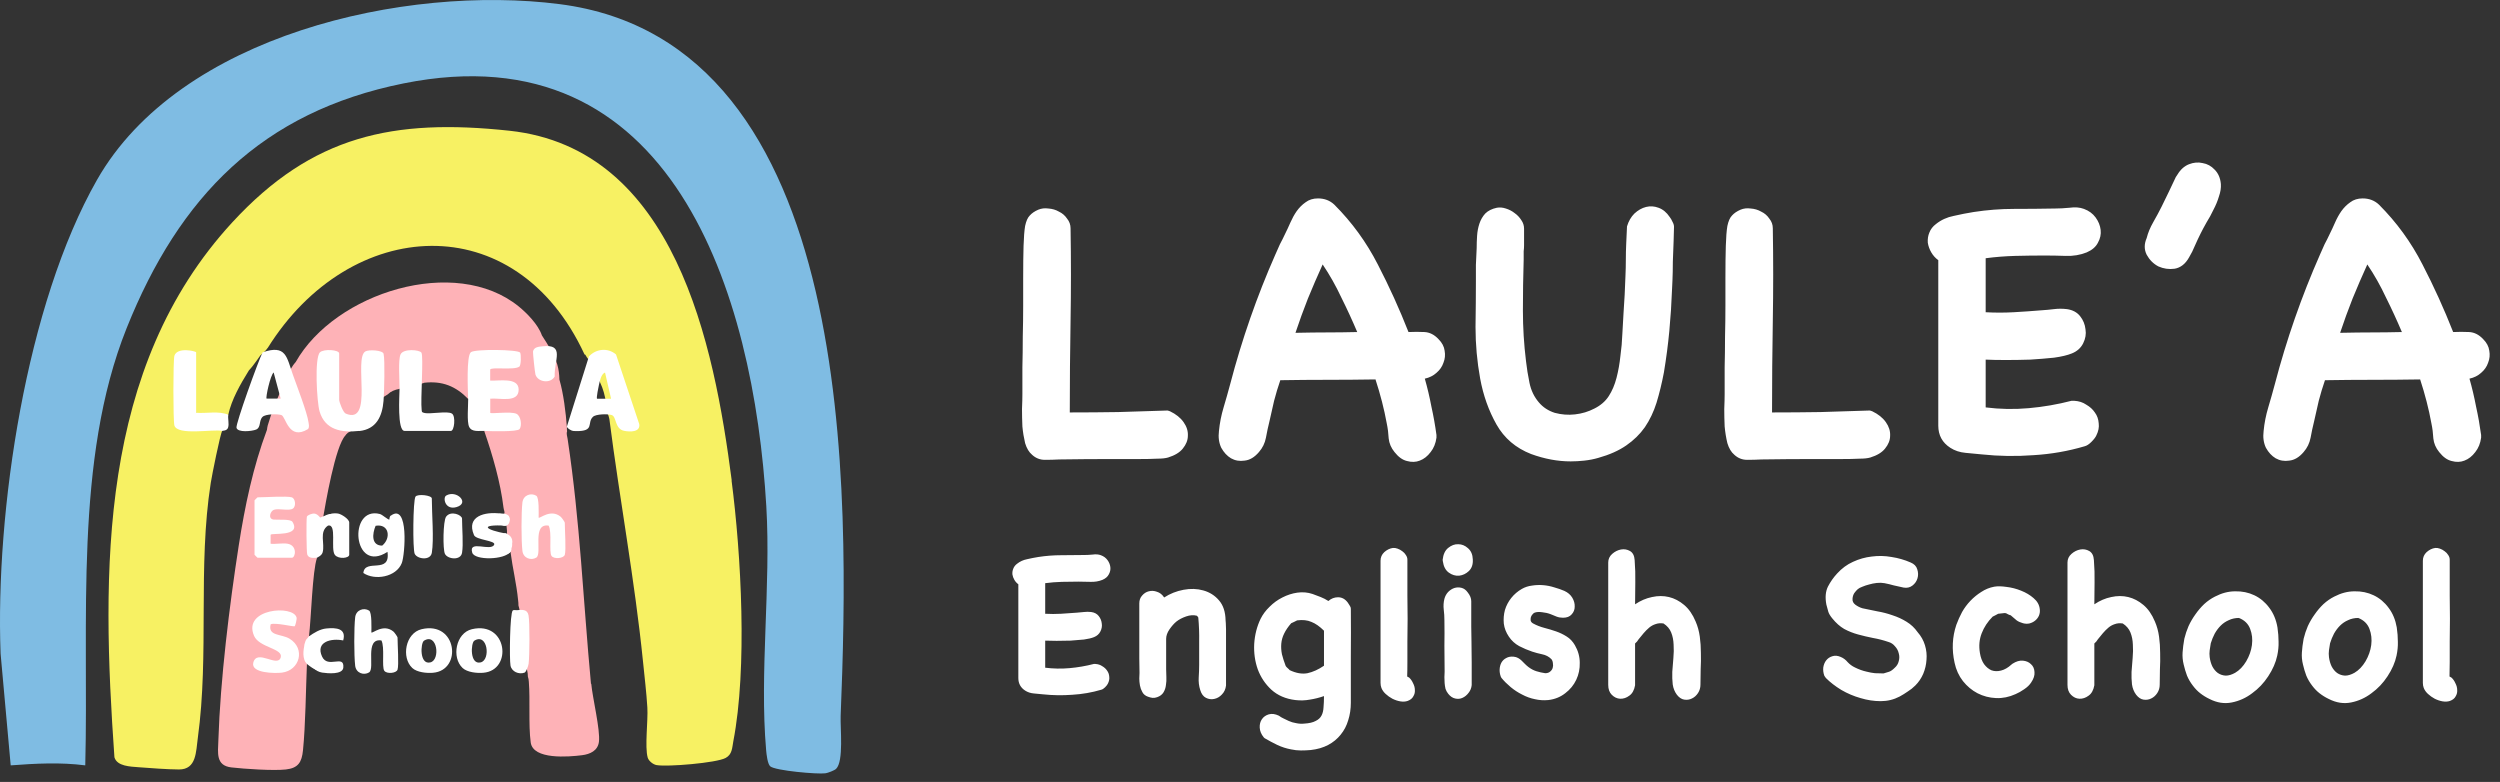 <svg width="227" height="71" viewBox="0 0 227 71" fill="none" xmlns="http://www.w3.org/2000/svg">
<rect x="0" y="0" width="227" height="71" fill="#333333" stroke="none"/>
<g clip-path="url(#clip0_567_5518)">
<path d="M75.921 69.808C75.772 69.956 75.18 70.181 74.955 70.214C74.236 70.318 70.395 69.978 69.939 69.583C69.692 69.369 69.599 68.491 69.566 68.129C68.951 61.055 70.01 53.263 69.582 45.981C68.441 26.653 61.066 2.656 36.646 7.573C23.772 10.163 16.281 17.851 11.496 29.803C6.711 41.755 8.072 56.506 7.742 69.495C5.487 69.204 3.232 69.325 0.971 69.495L0.054 59.349C-0.434 46.447 2.37 27.63 8.812 16.326C16.303 3.177 36.777 -1.421 50.798 0.373C77.995 3.847 77.133 44.905 76.332 65.006C76.288 66.109 76.623 69.111 75.921 69.808Z" fill="#7FBCE3"/>
<path d="M66.441 43.632C64.833 31.214 61.305 13.489 46.252 11.87C35.71 10.739 28.368 12.298 21.097 20.184C8.925 33.398 9.205 51.88 10.39 68.76C10.626 69.583 11.834 69.605 12.596 69.665C13.634 69.748 15.258 69.863 16.251 69.868C17.848 69.868 17.788 68.266 17.963 66.993C19.006 59.376 17.947 51.458 19.138 43.841C19.231 43.226 20.005 39.352 20.18 39.121L19.972 38.726C18.622 38.891 17.354 38.825 16.169 38.523C16.032 38.249 16.048 32.723 16.169 32.416C16.279 32.13 16.756 32.125 17.146 32.174C17.129 32.311 17.118 32.448 17.124 32.591C17.135 32.959 17.223 33.326 17.371 33.661C17.36 35.017 17.398 36.893 17.431 37.305C17.442 37.404 17.656 37.453 17.799 37.47L18.029 37.848C18.825 37.777 19.615 37.804 20.394 37.92L20.729 37.651C21.025 36.295 21.805 34.912 22.6 33.634C22.864 33.354 23.1 33.03 23.319 32.728C23.429 32.58 23.533 32.426 23.637 32.273C23.747 32.174 23.846 32.07 23.961 31.977C24.087 31.878 24.197 31.746 24.296 31.598L24.312 31.587C31.787 19.618 46.817 18.663 53.073 32.179L53.145 32.207C53.232 32.372 53.337 32.525 53.457 32.668C53.485 32.723 53.512 32.772 53.545 32.827C53.567 32.865 53.589 32.904 53.616 32.942C53.968 33.689 54.385 34.397 54.675 35.165C54.901 35.752 54.999 36.372 55.104 36.981C55.104 37.063 55.104 37.151 55.12 37.228C55.104 37.228 55.082 37.223 55.065 37.217C55.076 37.228 55.087 37.239 55.093 37.245C55.093 37.245 55.093 37.25 55.098 37.256C55.109 37.272 55.12 37.294 55.131 37.316C55.158 37.492 55.208 37.651 55.268 37.804C55.285 37.881 55.307 37.964 55.329 38.04C56.272 45.377 57.639 52.709 58.385 60.073C58.522 61.45 58.698 62.877 58.78 64.249C58.852 65.44 58.533 67.827 58.813 68.793C58.901 69.095 59.291 69.408 59.603 69.468C60.564 69.649 65.069 69.276 65.892 68.82C66.485 68.497 66.474 67.915 66.584 67.317C67.868 60.66 67.303 50.393 66.424 43.616L66.441 43.632Z" fill="#F7F163"/>
<path d="M53.66 62.082C52.952 54.536 52.677 47.402 51.541 39.862C51.503 39.615 51.41 39.385 51.492 39.165C51.481 39.116 51.476 39.061 51.476 39.012C51.476 38.929 51.476 38.842 51.476 38.759C51.476 38.759 51.476 38.759 51.47 38.765C51.382 37.508 51.163 35.719 50.795 34.468C50.784 34.007 50.735 33.551 50.598 33.09C50.312 32.147 49.736 31.285 49.204 30.451C48.858 29.447 47.826 28.421 47.108 27.833C41.34 23.141 30.42 26.566 26.847 32.876C26.759 32.975 26.672 33.08 26.595 33.195C26.205 33.76 25.931 34.391 25.7 35.044C25.157 36.213 24.658 37.404 24.306 38.644C24.273 38.77 24.257 38.896 24.241 39.023C22.978 42.398 22.238 45.943 21.683 49.498C20.833 54.975 20.004 61.703 19.828 67.213C19.79 68.359 19.576 69.517 21.014 69.682C22.199 69.819 24.833 69.995 25.958 69.868C27.083 69.742 27.401 69.21 27.511 68.129C27.747 65.775 27.769 62.625 27.873 60.172C28.439 59.974 28.57 58.087 28.054 57.796C28.252 56.226 28.367 51.798 28.784 50.662L28.554 50.305C28 50.623 28.159 47.254 28.219 47.089C28.29 46.886 28.812 47.1 28.861 47.325C29.289 47.583 29.613 47.424 29.338 47.002C29.542 45.838 30.436 40.499 31.369 39.533C31.402 39.478 31.44 39.429 31.49 39.39C31.555 39.308 31.643 39.248 31.742 39.209C31.78 39.193 31.819 39.171 31.857 39.149C31.989 39.066 32.115 38.984 32.23 38.885C31.951 38.77 31.599 38.726 31.155 38.776C30.76 38.836 30.436 38.721 30.167 38.49C30.222 38.353 30.277 38.216 30.332 38.079C30.496 37.854 30.645 37.618 30.765 37.371C30.881 37.579 31.023 37.755 31.144 37.832C33.526 39.368 33.257 34.578 33.158 33.326C33.103 32.152 33.394 31.993 34.486 32.295C34.497 33.645 34.53 34.962 34.579 36.246C34.777 36.081 34.985 35.933 35.21 35.807C35.479 35.538 35.83 35.39 36.286 35.307L36.648 35.028L36.615 33.261C36.203 31.933 38.234 31.68 37.981 32.964L37.954 35.104C38.004 35.039 38.058 34.984 38.113 34.934C38.218 34.846 38.349 34.797 38.481 34.775V34.759C40.144 34.561 41.378 35.06 42.509 36.224L42.871 35.982C42.778 34.737 42.822 33.508 43.003 32.284L43.919 32.229C43.985 32.416 44.078 32.602 44.194 32.794C44.276 32.926 44.369 33.074 44.473 33.222C43.93 33.617 44.012 34.879 44.742 34.945C44.967 34.912 45.165 34.901 45.351 34.896C45.362 35.176 45.335 35.549 45.319 35.9C45.143 35.889 44.956 35.873 44.748 35.84C43.903 35.955 43.892 37.81 44.775 37.892C45.11 37.826 45.39 37.793 45.648 37.782C45.84 38.161 46.109 38.496 46.438 38.754C45.686 38.814 44.934 38.836 44.177 38.792L43.974 39.149C44.737 41.366 45.434 43.753 45.719 46.096C45.746 46.327 45.867 46.53 45.779 46.617C45.779 46.628 45.79 46.639 45.79 46.656C45.889 47.155 46.004 47.671 46.032 48.176C46.043 48.385 46.037 48.593 46.048 48.807C46.048 48.906 46.059 49.005 46.076 49.103C46.076 49.12 46.081 49.142 46.087 49.158C46.087 49.142 46.098 49.158 46.103 49.219C46.103 49.219 46.103 49.219 46.103 49.224C46.197 49.46 46.18 49.702 46.081 49.905C46.164 50.003 46.257 50.086 46.356 50.124C46.542 51.573 46.904 53.032 47.042 54.481C47.058 54.662 47.086 54.822 47.075 54.975C47.08 55.008 47.096 55.041 47.102 55.079C47.135 55.189 47.162 55.293 47.179 55.409C47.19 55.513 47.19 55.623 47.19 55.727C47.3 55.782 47.431 55.809 47.596 55.804C47.788 56.007 47.81 58.976 47.612 60.238C47.623 60.249 47.634 60.26 47.64 60.271C47.678 60.331 47.711 60.391 47.749 60.452C47.826 60.677 47.887 60.907 47.914 61.143C47.925 61.242 47.925 61.335 47.931 61.434C47.986 61.582 48.007 61.741 48.018 61.911C48.15 63.602 47.974 65.791 48.188 67.41C48.397 69.001 51.629 68.727 52.847 68.573C53.588 68.48 54.285 68.162 54.384 67.35C54.516 66.274 53.808 63.404 53.687 62.093L53.66 62.082Z" fill="#FEB2B7"/>
<path d="M32.624 39.127C31.033 39.302 29.513 39.061 29.013 37.343C28.772 36.504 28.541 32.498 29.052 31.993C29.392 31.658 30.797 31.757 30.797 32.092V36.3C30.797 36.498 31.148 37.447 31.389 37.552C33.952 38.649 32.092 32.552 33.173 31.91C33.486 31.724 34.753 31.795 34.83 32.124C34.967 32.723 34.885 35.626 34.825 36.394C34.709 37.81 34.172 38.968 32.63 39.138L32.624 39.127Z" fill="white"/>
<path d="M42.501 36.202C42.49 35.445 42.331 32.317 42.759 31.977C43.137 31.68 47.056 31.73 47.231 32.02C47.319 32.169 47.324 33.173 47.149 33.294C46.677 33.634 44.548 33.294 44.509 33.562V34.556C45.256 34.611 47.094 34.215 47.094 35.379C47.094 36.63 45.332 36.109 44.515 36.202V37.486C44.624 37.596 46.392 37.332 46.896 37.574C47.303 37.771 47.407 38.633 47.182 38.957C46.99 39.231 44.498 39.154 43.971 39.127C43.516 39.105 42.846 39.264 42.6 38.759C42.38 38.309 42.517 36.822 42.512 36.197L42.501 36.202Z" fill="white"/>
<path d="M20.186 39.127C19.33 38.946 16.109 39.577 15.835 38.633C15.714 38.232 15.714 32.706 15.835 32.306C16.082 31.477 17.81 31.889 17.81 31.993V37.48C18.771 37.557 19.846 37.288 20.735 37.661C20.664 37.991 20.828 38.474 20.708 38.83C20.609 39.138 20.208 39.094 20.186 39.127Z" fill="white"/>
<path d="M36.279 35.285C36.284 34.599 36.142 32.64 36.372 32.174C36.641 31.62 38.112 31.762 38.265 32.02C38.474 32.349 38.172 36.339 38.287 37.217C38.309 37.404 38.287 37.42 38.474 37.48C39.006 37.656 40.631 37.266 41.048 37.563C41.388 37.799 41.256 39.127 40.943 39.127H36.734C36.054 39.127 36.273 35.922 36.279 35.285Z" fill="white"/>
<path d="M36.097 60.803C35.993 61.138 35.115 61.215 34.895 60.907C34.643 60.545 34.956 58.767 34.632 58.152C33.079 57.911 34.078 60.699 33.512 61.055C33.041 61.346 32.333 61.127 32.25 60.452C32.141 59.535 32.141 56.962 32.25 56.045C32.333 55.37 33.041 55.145 33.512 55.441C33.781 55.612 33.721 57.049 33.721 57.428C33.825 57.549 34.802 56.588 35.724 57.346C35.817 57.422 36.097 57.823 36.097 57.883C36.097 58.52 36.229 60.386 36.097 60.808V60.803Z" fill="white"/>
<path d="M29.334 46.99C29.822 46.76 30.086 46.54 30.689 46.628C30.991 46.672 31.71 47.133 31.71 47.446V50.371C31.71 50.689 30.739 50.799 30.409 50.387C29.992 49.855 30.613 47.55 29.789 47.72C28.944 48.28 29.52 49.361 29.295 50.157C29.202 50.48 28.796 50.612 28.785 50.645C28.483 50.656 28.022 50.727 27.896 50.343C27.825 50.129 27.803 47.182 27.863 46.925C27.902 46.76 28.368 46.617 28.516 46.628C28.928 46.661 29.12 47.144 29.241 47.155C29.295 47.155 29.301 47.001 29.328 46.985L29.334 46.99Z" fill="white"/>
<path d="M39.209 50.195C39.089 50.92 37.898 50.782 37.656 50.289C37.464 49.894 37.497 45.416 37.728 45.092C37.92 44.823 39.209 44.971 39.209 45.262C39.209 46.645 39.413 48.961 39.209 50.201V50.195Z" fill="white"/>
<path d="M46.891 55.409C47.401 55.359 47.878 55.299 47.988 55.864C48.114 56.506 48.087 59.552 47.999 60.265C47.972 60.479 47.774 61.023 47.626 61.077C47.121 61.264 46.457 60.995 46.353 60.43C46.249 59.865 46.292 55.645 46.561 55.431C46.655 55.359 46.792 55.414 46.896 55.403L46.891 55.409Z" fill="white"/>
<path d="M28.05 57.785C28.5 57.461 29.06 57.121 29.625 57.066C30.558 56.973 31.463 57.066 31.162 58.153C30.103 57.933 28.626 58.257 29.241 59.612C29.762 60.759 31.288 59.365 31.173 60.622C31.112 61.27 29.757 61.149 29.252 61.072C28.599 60.968 28.38 60.49 27.869 60.167C27.913 59.118 27.919 58.85 28.05 57.791V57.785Z" fill="white"/>
<path d="M41.953 50.196C41.832 50.92 40.642 50.783 40.4 50.289C40.197 49.877 40.23 47.303 40.504 46.919C40.932 46.321 41.953 46.766 41.953 47.09C41.953 47.984 42.085 49.394 41.953 50.201V50.196Z" fill="white"/>
<path d="M40.51 44.998C41.443 44.444 42.694 45.673 41.459 46.041C40.411 46.354 40.186 45.19 40.51 44.998Z" fill="white"/>
<path d="M26.497 45.163C26.816 45.256 26.909 45.964 26.596 46.178C26.239 46.425 25.334 46.134 24.873 46.288C24.544 46.398 24.302 47.106 24.84 47.177C25.18 47.221 26.382 47.1 26.558 47.386C27.403 48.785 24.599 48.357 24.571 48.56V49.372C25.065 49.422 25.652 49.29 26.124 49.372C27.024 49.542 26.832 50.645 26.497 50.645H23.386C23.386 50.645 23.111 50.393 23.111 50.371V45.432C23.111 45.432 23.364 45.158 23.386 45.158C24.061 45.158 26.036 45.02 26.497 45.158V45.163Z" fill="white"/>
<path d="M26.761 56.863C26.673 56.929 24.961 56.501 24.577 56.687C24.297 57.779 25.548 57.543 26.289 57.993C27.759 58.888 27.233 60.88 25.586 61.077C24.999 61.149 22.733 61.143 23.002 60.155C23.342 58.899 25.197 60.644 25.488 59.7C25.74 58.877 23.534 58.811 23.068 57.735C21.997 55.249 26.657 54.893 26.931 56.084C26.964 56.232 26.81 56.83 26.761 56.863Z" fill="white"/>
<path d="M51.283 50.377C51.178 50.711 50.3 50.788 50.081 50.481C49.828 50.119 50.141 48.341 49.818 47.726C48.264 47.485 49.263 50.272 48.698 50.629C48.226 50.92 47.518 50.7 47.436 50.025C47.326 49.109 47.326 46.535 47.436 45.619C47.518 44.944 48.226 44.719 48.698 45.015C48.967 45.185 48.907 46.623 48.907 47.002C49.011 47.123 49.988 46.162 50.91 46.919C51.003 46.996 51.283 47.397 51.283 47.457C51.283 48.094 51.414 49.96 51.283 50.382V50.377Z" fill="white"/>
<path d="M49.268 31.444C51.315 31.219 50.305 32.706 50.366 34.188C49.992 34.857 48.846 34.715 48.62 34.012C48.566 33.848 48.379 32.026 48.396 31.922C48.472 31.499 48.944 31.477 49.268 31.444Z" fill="white"/>
<path d="M45.973 48.456C44.096 48.115 43.399 47.605 45.973 47.726C45.984 47.583 46.335 47.155 46.148 46.82C45.868 46.919 45.561 46.645 45.424 46.628C44.041 46.447 42.312 46.864 43.031 48.566C43.169 49.043 45.062 49.07 44.87 49.46C44.562 50.108 42.521 48.983 42.878 50.179C43.097 50.903 45.825 50.843 46.335 50.108C46.214 49.186 46.159 49.235 45.967 48.461L45.973 48.456Z" fill="white"/>
<path d="M28.014 38.353C27.894 37.453 26.944 35.017 26.588 34.007C26.028 32.432 25.989 31.252 23.844 31.993C23.443 32.789 21.391 38.485 21.473 38.841C21.583 39.297 22.872 39.16 23.251 39.006C23.723 38.814 23.487 38.188 23.844 37.848C24.113 37.59 25.199 37.568 25.556 37.689C25.956 37.826 26.203 40.049 27.971 38.957C28.108 38.77 28.042 38.556 28.014 38.353ZM24.206 36.196C24.107 36.098 24.546 34.067 24.848 33.82L25.485 36.196H24.206Z" fill="white"/>
<path d="M55.935 32.185C55.189 31.548 54.13 31.663 53.477 32.36L51.463 38.764C51.463 38.764 51.633 38.94 51.644 38.946C51.918 39.105 51.924 39.138 52.281 39.143C54.048 39.176 53.263 38.402 53.839 37.848C54.108 37.59 55.194 37.568 55.551 37.689C56.001 37.843 55.809 38.951 56.676 39.121C57.219 39.231 58.163 39.242 58.043 38.507L55.935 32.185ZM54.937 36.202C54.695 36.213 54.448 36.202 54.207 36.202C54.141 36.136 54.338 35.126 54.388 34.923C54.465 34.594 54.585 33.957 54.937 33.826L55.485 36.202C55.304 36.213 55.118 36.196 54.937 36.202Z" fill="white"/>
<path d="M35.489 46.809C35.33 46.925 35.374 47.161 35.357 47.172C35.259 47.232 34.726 46.733 34.496 46.672C31.576 45.915 32.021 52.176 35.182 50.108C35.484 52.193 33.118 50.667 32.992 52.028C34.024 52.731 35.977 52.407 36.482 51.128C36.779 50.377 37.13 45.641 35.495 46.815L35.489 46.809ZM34.704 49.542C33.695 49.542 33.799 48.461 34.106 47.742C35.335 47.528 35.533 48.862 34.704 49.542Z" fill="white"/>
<path d="M38.281 57.131C36.81 57.477 36.42 59.705 37.436 60.654C37.858 61.05 38.747 61.137 39.312 61.088C42.007 60.868 41.502 56.369 38.281 57.131ZM39.082 60.144C38.067 60.397 38.182 58.372 38.5 58.174C39.708 57.428 40.004 59.914 39.082 60.144Z" fill="white"/>
<path d="M42.849 57.131C41.379 57.477 40.989 59.705 42.004 60.654C42.427 61.05 43.316 61.137 43.881 61.088C46.575 60.868 46.07 56.369 42.849 57.131ZM43.65 60.144C42.635 60.397 42.75 58.372 43.069 58.174C44.276 57.428 44.572 59.914 43.65 60.144Z" fill="white"/>
<path d="M46.286 47.089C46.286 47.056 46.281 47.029 46.27 46.996C46.248 46.941 46.231 46.903 46.198 46.859C46.165 46.815 46.133 46.788 46.083 46.755C46.034 46.716 45.973 46.694 45.919 46.678C45.853 46.656 45.781 46.645 45.71 46.639C45.595 46.623 45.48 46.628 45.364 46.639C45.293 46.639 45.221 46.667 45.172 46.722C45.123 46.771 45.09 46.848 45.09 46.914C45.09 46.985 45.117 47.056 45.172 47.106C45.221 47.155 45.293 47.188 45.364 47.188C45.468 47.188 45.573 47.183 45.677 47.188C45.694 47.188 45.71 47.199 45.726 47.199C45.694 47.199 45.661 47.21 45.633 47.227C45.578 47.259 45.523 47.325 45.507 47.391C45.49 47.462 45.496 47.539 45.534 47.605C45.573 47.66 45.628 47.72 45.699 47.731C45.787 47.742 45.858 47.753 45.951 47.731C46.056 47.709 46.138 47.638 46.193 47.55C46.226 47.501 46.248 47.435 46.264 47.375C46.286 47.309 46.297 47.243 46.303 47.177C46.303 47.144 46.303 47.117 46.297 47.084L46.286 47.089Z" fill="white"/>
<path d="M46.51 49.334C46.526 49.218 46.526 49.103 46.493 48.983C46.439 48.779 46.29 48.609 46.104 48.516C46.06 48.478 46.005 48.445 45.939 48.428C45.851 48.406 45.769 48.428 45.687 48.461C45.676 48.461 45.67 48.461 45.659 48.461C45.517 48.467 45.379 48.582 45.385 48.736C45.385 48.823 45.44 48.911 45.511 48.961C45.544 48.999 45.588 49.037 45.643 49.054C45.643 49.054 45.648 49.054 45.654 49.054C45.654 49.054 45.654 49.054 45.665 49.054C45.676 49.054 45.714 49.087 45.725 49.092C45.736 49.103 45.747 49.109 45.753 49.12C45.764 49.131 45.769 49.136 45.78 49.147C45.78 49.147 45.791 49.158 45.791 49.164C45.797 49.175 45.807 49.186 45.813 49.197C45.819 49.208 45.824 49.218 45.835 49.235C45.835 49.24 45.835 49.246 45.835 49.251C45.835 49.262 45.835 49.284 45.835 49.29C45.813 49.405 45.769 49.515 45.725 49.625C45.703 49.685 45.67 49.751 45.648 49.817C45.604 49.855 45.572 49.899 45.555 49.954C45.539 50.02 45.544 50.108 45.583 50.168C45.648 50.272 45.78 50.322 45.895 50.289C45.967 50.3 46.038 50.294 46.104 50.278C46.274 50.239 46.395 50.102 46.433 49.932C46.444 49.877 46.444 49.811 46.444 49.756C46.466 49.718 46.483 49.674 46.488 49.63C46.51 49.526 46.51 49.427 46.499 49.323L46.51 49.334Z" fill="white"/>
<path d="M29.159 60.386C28.956 60.342 28.775 60.254 28.605 60.145C28.61 60.09 28.605 60.035 28.577 59.98C28.44 59.711 28.347 59.415 28.314 59.113C28.314 59.113 28.314 59.102 28.314 59.096C28.407 58.745 28.605 58.443 28.703 58.092C28.747 57.933 28.621 57.73 28.44 57.746C28.429 57.746 28.423 57.746 28.418 57.746C28.369 57.725 28.308 57.719 28.242 57.741C28.226 57.746 28.209 57.758 28.193 57.769C28.127 57.769 28.061 57.785 28.001 57.845C27.962 57.884 27.935 57.922 27.908 57.961C27.88 57.988 27.847 58.01 27.825 58.043C27.759 58.136 27.721 58.235 27.694 58.345C27.65 58.454 27.622 58.575 27.617 58.701C27.556 59.014 27.523 59.332 27.573 59.656C27.6 59.826 27.655 60.002 27.754 60.145C27.853 60.287 27.99 60.392 28.133 60.49C28.396 60.688 28.692 60.847 29.016 60.918C29.159 60.946 29.312 60.874 29.356 60.726C29.395 60.589 29.312 60.419 29.164 60.386H29.159Z" fill="white"/>
<path d="M30.712 46.853C30.333 46.552 29.85 46.634 29.444 46.853C29.422 46.859 29.4 46.864 29.373 46.875C29.192 46.936 29.021 47.013 28.873 47.133C28.824 47.177 28.791 47.265 28.791 47.325C28.791 47.391 28.819 47.474 28.873 47.517C28.873 47.517 28.879 47.517 28.884 47.523C28.895 47.556 28.917 47.589 28.945 47.616C29.054 47.715 29.224 47.726 29.334 47.616C29.362 47.589 29.389 47.567 29.417 47.539C29.428 47.528 29.444 47.523 29.455 47.512C29.581 47.463 29.713 47.419 29.845 47.397C29.878 47.397 29.91 47.397 29.938 47.397C29.954 47.397 29.971 47.402 29.987 47.408L29.954 47.397C29.954 47.397 29.954 47.397 29.96 47.397C30.02 47.419 30.081 47.435 30.146 47.419C30.212 47.402 30.278 47.353 30.311 47.292C30.317 47.282 30.322 47.265 30.322 47.254C30.328 47.254 30.328 47.254 30.322 47.254C30.432 47.336 30.596 47.364 30.701 47.248C30.794 47.15 30.821 46.958 30.701 46.859L30.712 46.853Z" fill="white"/>
</g>
<path d="M106.236 37.344C106.777 37.603 107.188 37.932 107.47 38.332C107.753 38.732 107.882 39.143 107.858 39.566C107.858 39.966 107.706 40.354 107.4 40.73C107.118 41.083 106.671 41.353 106.06 41.542C105.825 41.612 105.495 41.647 105.072 41.647C104.649 41.671 104.061 41.683 103.309 41.683C102.556 41.683 101.604 41.683 100.452 41.683C99.299 41.683 97.877 41.694 96.184 41.718C95.761 41.741 95.326 41.753 94.879 41.753C94.432 41.753 94.044 41.6 93.715 41.295C93.433 41.059 93.221 40.707 93.08 40.237C92.963 39.743 92.88 39.237 92.833 38.72C92.81 38.179 92.798 37.65 92.798 37.133C92.822 36.592 92.833 36.145 92.833 35.792C92.833 35.087 92.833 34.276 92.833 33.359C92.857 32.442 92.868 31.513 92.868 30.573C92.892 29.608 92.904 28.668 92.904 27.751C92.904 26.834 92.904 26.023 92.904 25.317C92.904 24.071 92.916 23.072 92.939 22.319C92.963 21.543 93.01 20.944 93.08 20.52C93.174 20.074 93.315 19.756 93.503 19.568C93.692 19.357 93.95 19.18 94.279 19.039C94.561 18.922 94.867 18.886 95.196 18.933C95.549 18.957 95.867 19.051 96.149 19.215C96.454 19.357 96.701 19.568 96.889 19.85C97.101 20.109 97.207 20.403 97.207 20.732C97.254 23.554 97.254 26.352 97.207 29.126C97.16 31.901 97.136 34.676 97.136 37.45C98.618 37.45 100.087 37.438 101.545 37.415C103.026 37.368 104.52 37.321 106.024 37.274L106.236 37.344ZM130.431 39.743C130.36 40.26 130.184 40.695 129.902 41.048C129.62 41.424 129.291 41.683 128.914 41.824C128.562 41.965 128.174 41.977 127.75 41.859C127.351 41.765 126.974 41.495 126.622 41.048C126.316 40.672 126.14 40.26 126.093 39.813C126.069 39.343 126.01 38.885 125.916 38.438C125.681 37.145 125.34 35.816 124.894 34.452C123.436 34.476 121.99 34.487 120.555 34.487C119.121 34.487 117.687 34.499 116.252 34.523C116.041 35.134 115.853 35.757 115.688 36.392C115.547 37.027 115.406 37.65 115.265 38.261C115.147 38.732 115.041 39.225 114.947 39.743C114.853 40.237 114.642 40.672 114.312 41.048C113.913 41.518 113.478 41.777 113.007 41.824C112.561 41.894 112.149 41.824 111.773 41.612C111.42 41.401 111.126 41.083 110.891 40.66C110.68 40.213 110.609 39.708 110.68 39.143C110.75 38.414 110.891 37.697 111.103 36.992C111.314 36.286 111.514 35.581 111.702 34.876C112.761 30.831 114.124 26.916 115.794 23.13C115.935 22.801 116.076 22.484 116.217 22.178C116.382 21.872 116.534 21.567 116.676 21.261C116.84 20.932 117.005 20.579 117.169 20.203C117.334 19.827 117.522 19.486 117.734 19.18C117.969 18.851 118.239 18.581 118.545 18.369C118.851 18.134 119.227 18.016 119.673 18.016C120.261 18.016 120.755 18.204 121.155 18.581C122.754 20.18 124.071 21.99 125.105 24.012C126.14 26.011 127.069 28.056 127.891 30.149C128.385 30.126 128.867 30.126 129.338 30.149C129.808 30.173 130.231 30.384 130.607 30.784C130.937 31.113 131.125 31.466 131.172 31.842C131.242 32.218 131.207 32.583 131.066 32.936C130.948 33.288 130.737 33.594 130.431 33.853C130.149 34.111 129.796 34.288 129.373 34.382C129.608 35.205 129.808 36.051 129.972 36.921C130.161 37.768 130.313 38.626 130.431 39.496V39.743ZM123.236 30.149C122.789 29.091 122.307 28.045 121.79 27.01C121.296 25.952 120.732 24.953 120.097 24.012C119.626 25.047 119.18 26.081 118.756 27.116C118.357 28.127 117.981 29.162 117.628 30.22C118.733 30.196 119.697 30.184 120.52 30.184C121.366 30.184 122.272 30.173 123.236 30.149ZM147.732 20.556C147.873 20.085 148.096 19.698 148.402 19.392C148.731 19.086 149.084 18.886 149.46 18.792C149.836 18.698 150.213 18.722 150.589 18.863C150.989 19.004 151.33 19.286 151.612 19.709C151.706 19.827 151.788 19.968 151.859 20.133C151.953 20.297 152 20.45 152 20.591C152 20.85 151.988 21.285 151.964 21.896C151.941 22.507 151.917 23.13 151.894 23.765C151.894 24.4 151.882 24.965 151.859 25.458C151.835 25.952 151.823 26.211 151.823 26.234C151.776 27.504 151.694 28.774 151.576 30.043C151.459 31.29 151.294 32.548 151.083 33.817C150.895 34.805 150.671 35.722 150.413 36.569C150.154 37.391 149.801 38.132 149.354 38.791C148.908 39.425 148.343 39.978 147.661 40.448C146.98 40.919 146.133 41.295 145.122 41.577C144.722 41.694 144.299 41.777 143.852 41.824C143.429 41.871 143.018 41.894 142.618 41.894C141.442 41.894 140.243 41.671 139.02 41.224C137.633 40.683 136.587 39.79 135.881 38.544C135.176 37.297 134.682 35.91 134.4 34.382C134.118 32.83 133.977 31.266 133.977 29.691C134 28.115 134.012 26.728 134.012 25.529C134.012 25.035 134.012 24.541 134.012 24.047C134.035 23.53 134.059 23.025 134.082 22.531C134.082 22.178 134.094 21.814 134.118 21.438C134.141 21.038 134.212 20.662 134.329 20.309C134.447 19.956 134.623 19.65 134.858 19.392C135.117 19.133 135.47 18.957 135.916 18.863C136.175 18.816 136.445 18.839 136.728 18.933C137.033 19.027 137.304 19.168 137.539 19.357C137.774 19.521 137.974 19.733 138.138 19.991C138.303 20.227 138.385 20.485 138.385 20.767C138.385 21.143 138.385 21.449 138.385 21.684C138.385 21.896 138.385 22.096 138.385 22.284C138.385 22.448 138.374 22.625 138.35 22.813C138.35 23.001 138.35 23.248 138.35 23.554C138.303 25.106 138.28 26.657 138.28 28.209C138.28 29.738 138.374 31.266 138.562 32.794C138.632 33.429 138.738 34.088 138.879 34.77C139.02 35.452 139.302 36.039 139.726 36.533C140.102 36.98 140.584 37.297 141.172 37.486C141.783 37.65 142.394 37.697 143.006 37.627C143.641 37.556 144.228 37.38 144.769 37.097C145.334 36.815 145.769 36.439 146.074 35.969C146.38 35.499 146.615 34.946 146.78 34.311C146.944 33.676 147.062 33.018 147.132 32.336C147.226 31.654 147.285 30.984 147.309 30.326C147.356 29.644 147.391 29.021 147.415 28.456C147.462 27.798 147.497 27.234 147.52 26.763C147.544 26.293 147.567 25.729 147.591 25.07C147.614 24.576 147.626 24.083 147.626 23.589C147.626 23.095 147.638 22.601 147.661 22.108L147.732 20.556ZM170.001 37.344C170.541 37.603 170.953 37.932 171.235 38.332C171.517 38.732 171.647 39.143 171.623 39.566C171.623 39.966 171.47 40.354 171.164 40.73C170.882 41.083 170.436 41.353 169.824 41.542C169.589 41.612 169.26 41.647 168.837 41.647C168.413 41.671 167.826 41.683 167.073 41.683C166.321 41.683 165.368 41.683 164.216 41.683C163.064 41.683 161.641 41.694 159.949 41.718C159.525 41.741 159.09 41.753 158.644 41.753C158.197 41.753 157.809 41.6 157.48 41.295C157.197 41.059 156.986 40.707 156.845 40.237C156.727 39.743 156.645 39.237 156.598 38.72C156.574 38.179 156.563 37.65 156.563 37.133C156.586 36.592 156.598 36.145 156.598 35.792C156.598 35.087 156.598 34.276 156.598 33.359C156.621 32.442 156.633 31.513 156.633 30.573C156.657 29.608 156.668 28.668 156.668 27.751C156.668 26.834 156.668 26.023 156.668 25.317C156.668 24.071 156.68 23.072 156.704 22.319C156.727 21.543 156.774 20.944 156.845 20.52C156.939 20.074 157.08 19.756 157.268 19.568C157.456 19.357 157.715 19.18 158.044 19.039C158.326 18.922 158.632 18.886 158.961 18.933C159.314 18.957 159.631 19.051 159.913 19.215C160.219 19.357 160.466 19.568 160.654 19.85C160.866 20.109 160.971 20.403 160.971 20.732C161.018 23.554 161.018 26.352 160.971 29.126C160.924 31.901 160.901 34.676 160.901 37.45C162.382 37.45 163.852 37.438 165.31 37.415C166.791 37.368 168.284 37.321 169.789 37.274L170.001 37.344ZM188.341 36.392C188.764 36.416 189.128 36.533 189.434 36.745C189.763 36.933 190.022 37.168 190.21 37.45C190.422 37.732 190.539 38.062 190.563 38.438C190.61 38.791 190.539 39.155 190.351 39.531C190.281 39.696 190.128 39.896 189.893 40.131C189.681 40.342 189.481 40.472 189.293 40.519C187.788 40.965 186.236 41.236 184.637 41.33C183.062 41.447 181.498 41.424 179.946 41.259C179.5 41.212 179.006 41.165 178.465 41.118C177.948 41.071 177.489 40.919 177.089 40.66C176.36 40.19 175.996 39.519 175.996 38.649V23.624C175.737 23.436 175.526 23.201 175.361 22.919C175.197 22.637 175.091 22.343 175.044 22.037C175.02 21.708 175.067 21.402 175.185 21.12C175.302 20.814 175.502 20.556 175.784 20.344C176.255 19.968 176.795 19.721 177.407 19.603C178.018 19.462 178.618 19.345 179.206 19.251C180.428 19.063 181.651 18.968 182.874 18.968C184.096 18.968 185.343 18.957 186.612 18.933C186.989 18.933 187.424 18.91 187.917 18.863C188.411 18.792 188.846 18.828 189.222 18.968C189.669 19.133 190.022 19.392 190.281 19.744C190.539 20.097 190.692 20.473 190.739 20.873C190.786 21.273 190.704 21.661 190.492 22.037C190.304 22.413 189.963 22.707 189.469 22.919C188.881 23.154 188.247 23.26 187.565 23.236C186.906 23.213 186.271 23.201 185.66 23.201C184.767 23.201 183.873 23.213 182.98 23.236C182.086 23.26 181.193 23.33 180.299 23.448V28.351C181.145 28.398 181.992 28.398 182.838 28.351C183.685 28.303 184.531 28.245 185.378 28.174C185.754 28.151 186.13 28.115 186.507 28.068C186.883 28.021 187.271 28.021 187.671 28.068C188.188 28.139 188.588 28.351 188.87 28.703C189.152 29.056 189.316 29.456 189.363 29.902C189.434 30.326 189.363 30.749 189.152 31.172C188.94 31.595 188.599 31.901 188.129 32.089C187.729 32.254 187.188 32.383 186.507 32.477C185.825 32.548 185.108 32.606 184.355 32.653C183.603 32.677 182.862 32.689 182.133 32.689C181.404 32.689 180.793 32.677 180.299 32.653V36.992C181.592 37.156 182.897 37.18 184.214 37.062C185.531 36.945 186.824 36.721 188.094 36.392H188.341ZM197.705 15.865C197.987 15.395 198.34 15.077 198.763 14.912C199.186 14.748 199.598 14.713 199.997 14.807C200.421 14.877 200.785 15.077 201.091 15.406C201.42 15.735 201.608 16.17 201.655 16.711C201.679 17.064 201.62 17.44 201.479 17.84C201.361 18.24 201.197 18.639 200.985 19.039C200.797 19.439 200.585 19.827 200.35 20.203C200.139 20.579 199.962 20.908 199.821 21.191C199.633 21.567 199.457 21.943 199.292 22.319C199.151 22.672 198.975 23.025 198.763 23.377C198.434 23.965 197.999 24.306 197.458 24.4C196.941 24.471 196.447 24.4 195.977 24.189C195.53 23.953 195.177 23.601 194.919 23.13C194.683 22.66 194.683 22.155 194.919 21.614C195.036 21.143 195.236 20.662 195.518 20.168C195.8 19.674 196.047 19.215 196.259 18.792C196.494 18.322 196.717 17.863 196.929 17.417C197.141 16.97 197.352 16.523 197.564 16.076L197.705 15.865ZM225.286 39.743C225.216 40.26 225.039 40.695 224.757 41.048C224.475 41.424 224.146 41.683 223.769 41.824C223.417 41.965 223.029 41.977 222.605 41.859C222.206 41.765 221.83 41.495 221.477 41.048C221.171 40.672 220.995 40.26 220.948 39.813C220.924 39.343 220.865 38.885 220.771 38.438C220.536 37.145 220.195 35.816 219.749 34.452C218.291 34.476 216.845 34.487 215.41 34.487C213.976 34.487 212.542 34.499 211.107 34.523C210.896 35.134 210.708 35.757 210.543 36.392C210.402 37.027 210.261 37.65 210.12 38.261C210.002 38.732 209.896 39.225 209.802 39.743C209.708 40.237 209.497 40.672 209.167 41.048C208.768 41.518 208.333 41.777 207.862 41.824C207.416 41.894 207.004 41.824 206.628 41.612C206.275 41.401 205.981 41.083 205.746 40.66C205.535 40.213 205.464 39.708 205.535 39.143C205.605 38.414 205.746 37.697 205.958 36.992C206.17 36.286 206.369 35.581 206.557 34.876C207.616 30.831 208.979 26.916 210.649 23.13C210.79 22.801 210.931 22.484 211.072 22.178C211.237 21.872 211.39 21.567 211.531 21.261C211.695 20.932 211.86 20.579 212.024 20.203C212.189 19.827 212.377 19.486 212.589 19.18C212.824 18.851 213.094 18.581 213.4 18.369C213.706 18.134 214.082 18.016 214.529 18.016C215.116 18.016 215.61 18.204 216.01 18.581C217.609 20.18 218.926 21.99 219.96 24.012C220.995 26.011 221.924 28.056 222.747 30.149C223.24 30.126 223.722 30.126 224.193 30.149C224.663 30.173 225.086 30.384 225.462 30.784C225.792 31.113 225.98 31.466 226.027 31.842C226.097 32.218 226.062 32.583 225.921 32.936C225.803 33.288 225.592 33.594 225.286 33.853C225.004 34.111 224.651 34.288 224.228 34.382C224.463 35.205 224.663 36.051 224.828 36.921C225.016 37.768 225.168 38.626 225.286 39.496V39.743ZM218.091 30.149C217.644 29.091 217.162 28.045 216.645 27.01C216.151 25.952 215.587 24.953 214.952 24.012C214.482 25.047 214.035 26.081 213.612 27.116C213.212 28.127 212.836 29.162 212.483 30.22C213.588 30.196 214.552 30.184 215.375 30.184C216.222 30.184 217.127 30.173 218.091 30.149ZM99.461 60.287C99.7 60.301 99.907 60.367 100.08 60.487C100.267 60.594 100.413 60.727 100.52 60.887C100.64 61.047 100.706 61.233 100.72 61.447C100.746 61.646 100.706 61.853 100.6 62.066C100.56 62.159 100.473 62.273 100.34 62.406C100.22 62.526 100.107 62.599 100 62.626C99.147 62.879 98.268 63.032 97.362 63.085C96.469 63.152 95.583 63.139 94.704 63.045C94.451 63.019 94.171 62.992 93.864 62.965C93.571 62.939 93.311 62.852 93.085 62.706C92.672 62.439 92.465 62.059 92.465 61.566V53.052C92.319 52.946 92.199 52.812 92.106 52.652C92.012 52.492 91.952 52.326 91.926 52.153C91.912 51.966 91.939 51.793 92.006 51.633C92.072 51.46 92.186 51.313 92.345 51.193C92.612 50.98 92.918 50.84 93.265 50.774C93.611 50.694 93.951 50.627 94.284 50.574C94.977 50.467 95.67 50.414 96.363 50.414C97.055 50.414 97.762 50.407 98.481 50.394C98.694 50.394 98.941 50.381 99.221 50.354C99.501 50.314 99.747 50.334 99.96 50.414C100.213 50.507 100.413 50.654 100.56 50.854C100.706 51.053 100.793 51.267 100.82 51.493C100.846 51.72 100.8 51.94 100.68 52.153C100.573 52.366 100.38 52.532 100.1 52.652C99.767 52.786 99.407 52.846 99.021 52.832C98.648 52.819 98.288 52.812 97.942 52.812C97.435 52.812 96.929 52.819 96.423 52.832C95.916 52.846 95.41 52.886 94.904 52.952V55.73C95.383 55.757 95.863 55.757 96.343 55.73C96.822 55.704 97.302 55.67 97.782 55.63C97.995 55.617 98.208 55.597 98.421 55.571C98.635 55.544 98.854 55.544 99.081 55.571C99.374 55.61 99.6 55.73 99.76 55.93C99.92 56.13 100.014 56.357 100.04 56.61C100.08 56.85 100.04 57.089 99.92 57.329C99.8 57.569 99.607 57.742 99.341 57.849C99.114 57.942 98.808 58.016 98.421 58.069C98.035 58.109 97.629 58.142 97.202 58.169C96.776 58.182 96.356 58.189 95.943 58.189C95.53 58.189 95.183 58.182 94.904 58.169V60.627C95.636 60.72 96.376 60.734 97.122 60.667C97.868 60.6 98.601 60.474 99.321 60.287H99.461ZM111.323 62.246C111.283 62.579 111.156 62.852 110.943 63.065C110.743 63.279 110.51 63.412 110.243 63.465C109.99 63.519 109.744 63.485 109.504 63.365C109.264 63.245 109.091 63.012 108.984 62.666C108.864 62.293 108.818 61.906 108.844 61.507C108.871 61.093 108.884 60.714 108.884 60.367C108.884 59.648 108.884 58.935 108.884 58.229C108.898 57.509 108.871 56.79 108.804 56.07C108.791 56.044 108.778 56.023 108.764 56.01C108.751 55.983 108.724 55.95 108.684 55.91C108.378 55.83 108.051 55.85 107.705 55.97C107.359 56.09 107.065 56.243 106.826 56.43C106.612 56.603 106.399 56.843 106.186 57.149C105.986 57.443 105.886 57.729 105.886 58.009V60.767C105.886 60.98 105.893 61.213 105.906 61.467C105.92 61.72 105.906 61.966 105.866 62.206C105.84 62.446 105.766 62.666 105.646 62.866C105.526 63.065 105.333 63.212 105.067 63.305C104.92 63.359 104.78 63.379 104.647 63.365C104.527 63.352 104.394 63.319 104.247 63.265C104.007 63.185 103.834 63.045 103.728 62.846C103.621 62.659 103.548 62.459 103.508 62.246C103.468 62.02 103.448 61.806 103.448 61.606C103.461 61.393 103.468 61.227 103.468 61.107C103.468 60.8 103.461 60.361 103.448 59.788C103.448 59.201 103.448 58.588 103.448 57.949C103.448 57.309 103.448 56.703 103.448 56.13C103.448 55.544 103.448 55.097 103.448 54.791C103.448 54.498 103.534 54.258 103.708 54.072C103.881 53.872 104.081 53.745 104.307 53.692C104.547 53.625 104.794 53.638 105.047 53.732C105.313 53.812 105.533 53.985 105.706 54.251C106.239 53.905 106.826 53.672 107.465 53.552C108.105 53.432 108.704 53.452 109.264 53.612C109.837 53.772 110.31 54.072 110.683 54.511C111.069 54.951 111.269 55.557 111.283 56.33C111.283 56.357 111.289 56.437 111.303 56.57C111.316 56.703 111.323 56.89 111.323 57.129V62.246ZM114.741 66.943C114.515 66.663 114.395 66.37 114.382 66.063C114.368 65.77 114.435 65.517 114.581 65.304C114.728 65.091 114.935 64.944 115.201 64.864C115.481 64.784 115.787 64.824 116.12 64.984C116.267 65.091 116.4 65.171 116.52 65.224C116.64 65.277 116.807 65.357 117.02 65.464C117.22 65.557 117.446 65.624 117.699 65.664C117.953 65.717 118.192 65.73 118.419 65.704C118.872 65.677 119.218 65.597 119.458 65.464C119.711 65.344 119.891 65.177 119.998 64.964C120.104 64.764 120.164 64.511 120.178 64.205C120.204 63.911 120.218 63.578 120.218 63.205C119.791 63.352 119.365 63.459 118.939 63.525C118.512 63.605 118.072 63.618 117.619 63.565C116.74 63.459 116.014 63.145 115.441 62.626C114.881 62.106 114.468 61.486 114.202 60.767C113.949 60.047 113.842 59.281 113.882 58.468C113.935 57.642 114.128 56.883 114.462 56.19C114.661 55.79 114.935 55.424 115.281 55.091C115.627 54.744 116.014 54.465 116.44 54.251C116.88 54.025 117.333 53.878 117.799 53.812C118.279 53.745 118.739 53.785 119.178 53.932C119.432 54.025 119.678 54.118 119.918 54.211C120.158 54.305 120.391 54.425 120.617 54.571C120.871 54.345 121.164 54.231 121.497 54.231C121.843 54.231 122.136 54.391 122.376 54.711C122.43 54.791 122.489 54.884 122.556 54.991C122.623 55.084 122.656 55.177 122.656 55.271C122.669 56.696 122.669 58.122 122.656 59.548C122.656 60.96 122.656 62.379 122.656 63.805C122.656 64.378 122.576 64.911 122.416 65.404C122.27 65.897 122.043 66.33 121.737 66.703C121.43 67.089 121.05 67.403 120.597 67.642C120.144 67.882 119.618 68.035 119.018 68.102C118.712 68.129 118.412 68.142 118.119 68.142C117.826 68.142 117.526 68.109 117.22 68.042C116.793 67.962 116.38 67.829 115.981 67.642C115.594 67.456 115.208 67.249 114.821 67.023L114.741 66.943ZM117.1 60.847C117.686 61.127 118.226 61.22 118.719 61.127C119.212 61.02 119.711 60.794 120.218 60.447V57.269C119.831 56.883 119.452 56.616 119.078 56.47C118.719 56.31 118.286 56.263 117.779 56.33C117.686 56.383 117.593 56.43 117.5 56.47C117.42 56.51 117.333 56.55 117.24 56.59C116.96 56.91 116.747 57.223 116.6 57.529C116.454 57.822 116.367 58.129 116.34 58.449C116.314 58.755 116.334 59.075 116.4 59.408C116.48 59.728 116.593 60.081 116.74 60.467C116.78 60.534 116.84 60.6 116.92 60.667C117 60.734 117.06 60.794 117.1 60.847ZM127.951 61.526C128.098 61.66 128.218 61.833 128.311 62.046C128.418 62.246 128.471 62.453 128.471 62.666C128.484 62.866 128.438 63.052 128.331 63.225C128.238 63.412 128.065 63.552 127.811 63.645C127.611 63.712 127.392 63.725 127.152 63.685C126.912 63.645 126.672 63.565 126.432 63.445C126.206 63.325 125.999 63.179 125.813 63.005C125.639 62.846 125.513 62.666 125.433 62.466C125.406 62.399 125.386 62.326 125.373 62.246C125.36 62.153 125.353 62.073 125.353 62.006V50.914C125.353 50.607 125.466 50.347 125.693 50.134C125.933 49.921 126.192 49.794 126.472 49.754C126.606 49.741 126.745 49.761 126.892 49.814C127.052 49.868 127.198 49.948 127.332 50.054C127.465 50.148 127.572 50.261 127.651 50.394C127.745 50.527 127.791 50.667 127.791 50.814C127.791 51.16 127.791 51.62 127.791 52.193C127.791 52.766 127.791 53.392 127.791 54.072C127.805 54.751 127.811 55.457 127.811 56.19C127.811 56.91 127.805 57.602 127.791 58.269C127.791 58.935 127.791 59.548 127.791 60.107C127.791 60.654 127.785 61.093 127.771 61.426L127.951 61.526ZM133.63 62.206C133.603 62.472 133.51 62.706 133.35 62.906C133.19 63.119 133.004 63.272 132.791 63.365C132.591 63.459 132.371 63.478 132.131 63.425C131.891 63.372 131.678 63.225 131.491 62.986C131.385 62.852 131.305 62.706 131.252 62.546C131.212 62.373 131.185 62.199 131.172 62.026C131.158 61.84 131.152 61.66 131.152 61.486C131.165 61.3 131.172 61.133 131.172 60.987C131.158 60.201 131.152 59.421 131.152 58.648C131.165 57.876 131.165 57.096 131.152 56.31C131.152 55.99 131.132 55.67 131.092 55.351C131.052 55.017 131.072 54.691 131.152 54.371C131.218 54.131 131.332 53.925 131.491 53.752C131.665 53.578 131.851 53.459 132.051 53.392C132.264 53.325 132.477 53.319 132.691 53.372C132.917 53.425 133.11 53.565 133.27 53.792C133.483 54.058 133.59 54.325 133.59 54.591C133.59 54.844 133.59 55.157 133.59 55.531C133.59 55.983 133.59 56.437 133.59 56.89C133.59 57.343 133.597 57.789 133.61 58.229C133.623 58.868 133.63 59.508 133.63 60.147C133.63 60.787 133.63 61.426 133.63 62.066V62.206ZM130.992 50.834C131.045 50.341 131.212 49.981 131.491 49.754C131.785 49.514 132.091 49.401 132.411 49.415C132.731 49.415 133.024 49.535 133.29 49.774C133.57 50.014 133.717 50.354 133.73 50.794C133.757 51.247 133.637 51.6 133.37 51.853C133.117 52.093 132.824 52.233 132.491 52.273C132.158 52.299 131.845 52.206 131.551 51.993C131.258 51.78 131.078 51.44 131.012 50.974L130.992 50.834ZM136.267 61.426C136.187 61.2 136.154 60.98 136.167 60.767C136.181 60.541 136.234 60.341 136.327 60.167C136.434 59.981 136.58 59.841 136.767 59.748C136.953 59.641 137.18 59.601 137.446 59.628C137.593 59.641 137.726 59.681 137.846 59.748C137.966 59.814 138.073 59.894 138.166 59.987C138.272 60.081 138.372 60.181 138.466 60.287C138.572 60.394 138.679 60.487 138.785 60.567C139.012 60.74 139.252 60.867 139.505 60.947C139.758 61.027 140.025 61.087 140.304 61.127C140.491 61.127 140.638 61.08 140.744 60.987C140.864 60.894 140.944 60.78 140.984 60.647C141.024 60.514 141.031 60.374 141.004 60.227C140.991 60.067 140.944 59.941 140.864 59.848C140.638 59.621 140.358 59.474 140.025 59.408C139.705 59.341 139.405 59.261 139.125 59.168C138.725 59.035 138.332 58.868 137.946 58.668C137.56 58.455 137.246 58.169 137.007 57.809C136.753 57.436 136.6 57.043 136.547 56.63C136.507 56.203 136.54 55.79 136.647 55.391C136.767 54.991 136.96 54.624 137.226 54.291C137.493 53.958 137.813 53.685 138.186 53.472C138.466 53.312 138.772 53.212 139.105 53.172C139.438 53.119 139.771 53.105 140.105 53.132C140.451 53.159 140.791 53.225 141.124 53.332C141.457 53.425 141.763 53.532 142.043 53.652C142.363 53.798 142.603 54.005 142.763 54.271C142.923 54.538 142.996 54.811 142.983 55.091C142.983 55.357 142.889 55.59 142.703 55.79C142.53 55.99 142.27 56.09 141.923 56.09C141.71 56.09 141.517 56.057 141.344 55.99C141.17 55.91 140.991 55.837 140.804 55.77C140.564 55.677 140.304 55.617 140.025 55.59C139.745 55.55 139.518 55.564 139.345 55.63C139.292 55.644 139.232 55.69 139.165 55.77C139.099 55.837 139.045 55.924 139.005 56.03C138.979 56.137 138.972 56.243 138.985 56.35C139.012 56.456 139.085 56.543 139.205 56.61C139.525 56.783 139.865 56.916 140.224 57.01C140.584 57.103 140.937 57.209 141.284 57.329C141.63 57.449 141.95 57.602 142.243 57.789C142.55 57.975 142.803 58.242 143.003 58.588C143.296 59.095 143.442 59.628 143.442 60.187C143.456 60.734 143.349 61.247 143.123 61.726C142.896 62.206 142.563 62.612 142.123 62.946C141.683 63.292 141.17 63.498 140.584 63.565C140.171 63.605 139.765 63.578 139.365 63.485C138.965 63.405 138.579 63.265 138.206 63.065C137.833 62.879 137.486 62.652 137.167 62.386C136.847 62.119 136.567 61.84 136.327 61.546L136.267 61.426ZM148.465 62.226C148.386 62.666 148.212 62.979 147.946 63.165C147.679 63.365 147.4 63.459 147.106 63.445C146.827 63.432 146.573 63.312 146.347 63.085C146.134 62.872 146.027 62.572 146.027 62.186V51.074C146.027 50.767 146.147 50.507 146.387 50.294C146.627 50.081 146.893 49.948 147.186 49.894C147.479 49.841 147.753 49.888 148.006 50.034C148.259 50.181 148.399 50.454 148.426 50.854C148.479 51.547 148.499 52.226 148.485 52.892C148.485 53.545 148.479 54.205 148.465 54.871C148.958 54.538 149.471 54.318 150.004 54.211C150.537 54.092 151.05 54.092 151.543 54.211C152.036 54.331 152.496 54.571 152.922 54.931C153.349 55.291 153.695 55.79 153.962 56.43C154.148 56.856 154.275 57.316 154.342 57.809C154.408 58.289 154.441 58.782 154.441 59.288C154.455 59.781 154.448 60.274 154.421 60.767C154.408 61.26 154.401 61.726 154.401 62.166C154.401 62.446 154.328 62.699 154.182 62.925C154.035 63.152 153.849 63.319 153.622 63.425C153.409 63.532 153.176 63.565 152.922 63.525C152.683 63.485 152.463 63.339 152.263 63.085C152.063 62.819 151.936 62.506 151.883 62.146C151.843 61.786 151.83 61.407 151.843 61.007C151.87 60.594 151.903 60.174 151.943 59.748C151.983 59.321 151.99 58.915 151.963 58.529C151.95 58.129 151.877 57.762 151.743 57.429C151.61 57.096 151.377 56.823 151.044 56.61C150.777 56.57 150.537 56.59 150.324 56.67C150.111 56.736 149.918 56.843 149.745 56.989C149.571 57.136 149.405 57.303 149.245 57.489C149.098 57.676 148.945 57.862 148.785 58.049C148.745 58.115 148.699 58.182 148.645 58.249C148.592 58.302 148.532 58.362 148.465 58.428V62.226ZM165.653 61.367C165.559 61.113 165.526 60.86 165.553 60.607C165.593 60.354 165.679 60.141 165.813 59.968C165.959 59.781 166.146 59.654 166.372 59.588C166.599 59.508 166.852 59.528 167.132 59.648C167.385 59.754 167.598 59.914 167.771 60.127C167.958 60.327 168.178 60.487 168.431 60.607C168.777 60.78 169.13 60.907 169.49 60.987C169.743 61.053 169.996 61.1 170.25 61.127C170.503 61.14 170.763 61.147 171.029 61.147C171.229 61.093 171.402 61.04 171.549 60.987C171.695 60.934 171.855 60.82 172.028 60.647C172.228 60.474 172.355 60.267 172.408 60.028C172.475 59.788 172.475 59.554 172.408 59.328C172.355 59.088 172.242 58.875 172.068 58.688C171.909 58.489 171.709 58.355 171.469 58.289C171.002 58.129 170.536 58.009 170.07 57.929C169.603 57.836 169.15 57.729 168.711 57.609C168.271 57.489 167.851 57.323 167.452 57.109C167.065 56.883 166.705 56.563 166.372 56.15C166.186 55.924 166.066 55.724 166.012 55.55C165.959 55.377 165.899 55.157 165.833 54.891C165.713 54.251 165.759 53.712 165.973 53.272C166.199 52.832 166.479 52.433 166.812 52.073C167.238 51.606 167.718 51.253 168.251 51.014C168.797 50.76 169.364 50.6 169.95 50.534C170.549 50.454 171.149 50.467 171.749 50.574C172.362 50.667 172.941 50.834 173.487 51.074C173.807 51.207 174.007 51.413 174.087 51.693C174.18 51.973 174.187 52.246 174.107 52.513C174.027 52.779 173.874 52.999 173.647 53.172C173.421 53.345 173.154 53.405 172.848 53.352C172.528 53.285 172.228 53.219 171.948 53.152C171.669 53.072 171.389 53.005 171.109 52.952C170.896 52.912 170.663 52.906 170.41 52.932C170.17 52.959 169.936 53.005 169.71 53.072C169.497 53.125 169.297 53.192 169.11 53.272C168.924 53.339 168.784 53.412 168.691 53.492C168.584 53.585 168.477 53.705 168.371 53.852C168.278 53.998 168.224 54.165 168.211 54.351C168.184 54.578 168.271 54.764 168.471 54.911C168.671 55.057 168.884 55.164 169.11 55.231C169.55 55.324 170.003 55.417 170.469 55.511C170.936 55.59 171.396 55.71 171.849 55.87C172.302 56.017 172.721 56.21 173.108 56.45C173.507 56.69 173.847 57.01 174.127 57.409C174.433 57.756 174.653 58.149 174.787 58.588C174.92 59.028 174.966 59.468 174.926 59.907C174.9 60.347 174.8 60.774 174.627 61.187C174.453 61.586 174.214 61.94 173.907 62.246C173.694 62.459 173.467 62.639 173.228 62.786C173.001 62.946 172.755 63.099 172.488 63.245C171.955 63.525 171.382 63.665 170.769 63.665C170.156 63.665 169.543 63.572 168.931 63.385C168.318 63.212 167.738 62.965 167.192 62.646C166.645 62.313 166.179 61.953 165.793 61.566L165.653 61.367ZM182.734 60.267C183.067 60.054 183.38 59.961 183.673 59.987C183.979 60.014 184.226 60.121 184.412 60.307C184.612 60.48 184.719 60.72 184.732 61.027C184.759 61.32 184.659 61.633 184.432 61.966C184.286 62.193 184.073 62.399 183.793 62.586C183.526 62.772 183.267 62.919 183.013 63.026C182.427 63.292 181.834 63.412 181.235 63.385C180.635 63.359 180.075 63.212 179.556 62.946C179.049 62.679 178.61 62.313 178.237 61.846C177.864 61.367 177.61 60.814 177.477 60.187C177.211 58.988 177.264 57.836 177.637 56.73C177.784 56.33 177.957 55.944 178.157 55.571C178.37 55.197 178.623 54.858 178.916 54.551C179.209 54.245 179.536 53.978 179.895 53.752C180.255 53.512 180.648 53.352 181.075 53.272C181.368 53.219 181.741 53.225 182.194 53.292C182.647 53.345 183.087 53.459 183.513 53.632C183.953 53.805 184.333 54.032 184.652 54.311C184.985 54.591 185.172 54.924 185.212 55.311C185.239 55.524 185.212 55.724 185.132 55.91C185.052 56.084 184.939 56.23 184.792 56.35C184.646 56.47 184.472 56.556 184.273 56.61C184.086 56.65 183.893 56.643 183.693 56.59C183.453 56.523 183.26 56.437 183.113 56.33C182.98 56.21 182.8 56.057 182.574 55.87C182.467 55.844 182.367 55.804 182.274 55.75C182.181 55.684 182.081 55.657 181.974 55.67L181.434 55.73C181.341 55.784 181.255 55.83 181.175 55.87C181.095 55.91 181.015 55.95 180.935 55.99C180.482 56.443 180.149 56.95 179.935 57.509C179.722 58.056 179.669 58.648 179.776 59.288C179.842 59.701 179.969 60.041 180.155 60.307C180.355 60.574 180.582 60.76 180.835 60.867C181.101 60.96 181.388 60.967 181.694 60.887C182.014 60.807 182.327 60.627 182.634 60.347L182.734 60.267ZM190.166 62.226C190.086 62.666 189.913 62.979 189.647 63.165C189.38 63.365 189.1 63.459 188.807 63.445C188.527 63.432 188.274 63.312 188.048 63.085C187.835 62.872 187.728 62.572 187.728 62.186V51.074C187.728 50.767 187.848 50.507 188.088 50.294C188.328 50.081 188.594 49.948 188.887 49.894C189.18 49.841 189.454 49.888 189.707 50.034C189.96 50.181 190.1 50.454 190.126 50.854C190.18 51.547 190.2 52.226 190.186 52.892C190.186 53.545 190.18 54.205 190.166 54.871C190.659 54.538 191.172 54.318 191.705 54.211C192.238 54.092 192.751 54.092 193.244 54.211C193.737 54.331 194.197 54.571 194.623 54.931C195.05 55.291 195.396 55.79 195.663 56.43C195.849 56.856 195.976 57.316 196.042 57.809C196.109 58.289 196.142 58.782 196.142 59.288C196.156 59.781 196.149 60.274 196.122 60.767C196.109 61.26 196.102 61.726 196.102 62.166C196.102 62.446 196.029 62.699 195.883 62.925C195.736 63.152 195.549 63.319 195.323 63.425C195.11 63.532 194.877 63.565 194.623 63.525C194.384 63.485 194.164 63.339 193.964 63.085C193.764 62.819 193.637 62.506 193.584 62.146C193.544 61.786 193.531 61.407 193.544 61.007C193.571 60.594 193.604 60.174 193.644 59.748C193.684 59.321 193.691 58.915 193.664 58.529C193.651 58.129 193.577 57.762 193.444 57.429C193.311 57.096 193.078 56.823 192.745 56.61C192.478 56.57 192.238 56.59 192.025 56.67C191.812 56.736 191.619 56.843 191.446 56.989C191.272 57.136 191.106 57.303 190.946 57.489C190.799 57.676 190.646 57.862 190.486 58.049C190.446 58.115 190.4 58.182 190.346 58.249C190.293 58.302 190.233 58.362 190.166 58.428V62.226ZM198.34 57.989C198.433 57.602 198.56 57.223 198.72 56.85C198.893 56.477 199.1 56.123 199.339 55.79C199.579 55.444 199.846 55.131 200.139 54.851C200.445 54.571 200.772 54.345 201.118 54.171C201.731 53.852 202.344 53.692 202.957 53.692C203.583 53.678 204.163 53.798 204.696 54.051C205.229 54.305 205.682 54.684 206.055 55.191C206.428 55.684 206.675 56.277 206.794 56.969C206.861 57.423 206.894 57.856 206.894 58.269C206.908 58.668 206.868 59.088 206.774 59.528C206.641 60.154 206.368 60.78 205.955 61.407C205.555 62.02 205.069 62.532 204.496 62.946C203.936 63.372 203.317 63.652 202.637 63.785C201.971 63.918 201.298 63.812 200.619 63.465C200.312 63.319 200.032 63.145 199.779 62.946C199.539 62.759 199.32 62.532 199.12 62.266C198.893 61.973 198.713 61.666 198.58 61.347C198.46 61.027 198.36 60.694 198.28 60.347C198.187 59.974 198.154 59.601 198.18 59.228C198.207 58.842 198.254 58.468 198.32 58.109L198.34 57.989ZM200.739 58.409C200.699 58.622 200.665 58.835 200.639 59.048C200.612 59.248 200.612 59.455 200.639 59.668C200.679 59.974 200.759 60.254 200.878 60.507C201.012 60.76 201.178 60.96 201.378 61.107C201.591 61.253 201.831 61.333 202.098 61.347C202.364 61.347 202.651 61.26 202.957 61.087C203.343 60.86 203.677 60.514 203.956 60.047C204.236 59.568 204.409 59.075 204.476 58.569C204.543 58.049 204.489 57.562 204.316 57.109C204.143 56.643 203.803 56.31 203.297 56.11C202.964 56.11 202.657 56.177 202.377 56.31C202.098 56.43 201.851 56.596 201.638 56.81C201.438 57.01 201.258 57.249 201.098 57.529C200.952 57.809 200.832 58.102 200.739 58.409ZM209.172 57.989C209.265 57.602 209.392 57.223 209.551 56.85C209.725 56.477 209.931 56.123 210.171 55.79C210.411 55.444 210.677 55.131 210.97 54.851C211.277 54.571 211.603 54.345 211.95 54.171C212.563 53.852 213.176 53.692 213.789 53.692C214.415 53.678 214.994 53.798 215.527 54.051C216.06 54.305 216.513 54.684 216.886 55.191C217.26 55.684 217.506 56.277 217.626 56.969C217.693 57.423 217.726 57.856 217.726 58.269C217.739 58.668 217.699 59.088 217.606 59.528C217.473 60.154 217.2 60.78 216.787 61.407C216.387 62.02 215.9 62.532 215.328 62.946C214.768 63.372 214.148 63.652 213.469 63.785C212.803 63.918 212.13 63.812 211.45 63.465C211.144 63.319 210.864 63.145 210.611 62.946C210.371 62.759 210.151 62.532 209.951 62.266C209.725 61.973 209.545 61.666 209.411 61.347C209.292 61.027 209.192 60.694 209.112 60.347C209.018 59.974 208.985 59.601 209.012 59.228C209.038 58.842 209.085 58.468 209.152 58.109L209.172 57.989ZM211.57 58.409C211.53 58.622 211.497 58.835 211.47 59.048C211.443 59.248 211.443 59.455 211.47 59.668C211.51 59.974 211.59 60.254 211.71 60.507C211.843 60.76 212.01 60.96 212.21 61.107C212.423 61.253 212.663 61.333 212.929 61.347C213.196 61.347 213.482 61.26 213.789 61.087C214.175 60.86 214.508 60.514 214.788 60.047C215.068 59.568 215.241 59.075 215.308 58.569C215.374 58.049 215.321 57.562 215.148 57.109C214.974 56.643 214.635 56.31 214.128 56.11C213.795 56.11 213.489 56.177 213.209 56.31C212.929 56.43 212.683 56.596 212.469 56.81C212.27 57.01 212.09 57.249 211.93 57.529C211.783 57.809 211.663 58.102 211.57 58.409ZM222.594 61.526C222.741 61.66 222.861 61.833 222.954 62.046C223.061 62.246 223.114 62.453 223.114 62.666C223.127 62.866 223.081 63.052 222.974 63.225C222.881 63.412 222.708 63.552 222.454 63.645C222.255 63.712 222.035 63.725 221.795 63.685C221.555 63.645 221.315 63.565 221.075 63.445C220.849 63.325 220.642 63.179 220.456 63.005C220.283 62.846 220.156 62.666 220.076 62.466C220.049 62.399 220.029 62.326 220.016 62.246C220.003 62.153 219.996 62.073 219.996 62.006V50.914C219.996 50.607 220.109 50.347 220.336 50.134C220.576 49.921 220.836 49.794 221.115 49.754C221.249 49.741 221.389 49.761 221.535 49.814C221.695 49.868 221.842 49.948 221.975 50.054C222.108 50.148 222.215 50.261 222.295 50.394C222.388 50.527 222.434 50.667 222.434 50.814C222.434 51.16 222.434 51.62 222.434 52.193C222.434 52.766 222.434 53.392 222.434 54.072C222.448 54.751 222.454 55.457 222.454 56.19C222.454 56.91 222.448 57.602 222.434 58.269C222.434 58.935 222.434 59.548 222.434 60.107C222.434 60.654 222.428 61.093 222.415 61.426L222.594 61.526Z" fill="white"/>
<defs>
<clipPath id="clip0_567_5518">
<rect width="76.607" height="70.231" fill="white"/>
</clipPath>
</defs>
</svg>
